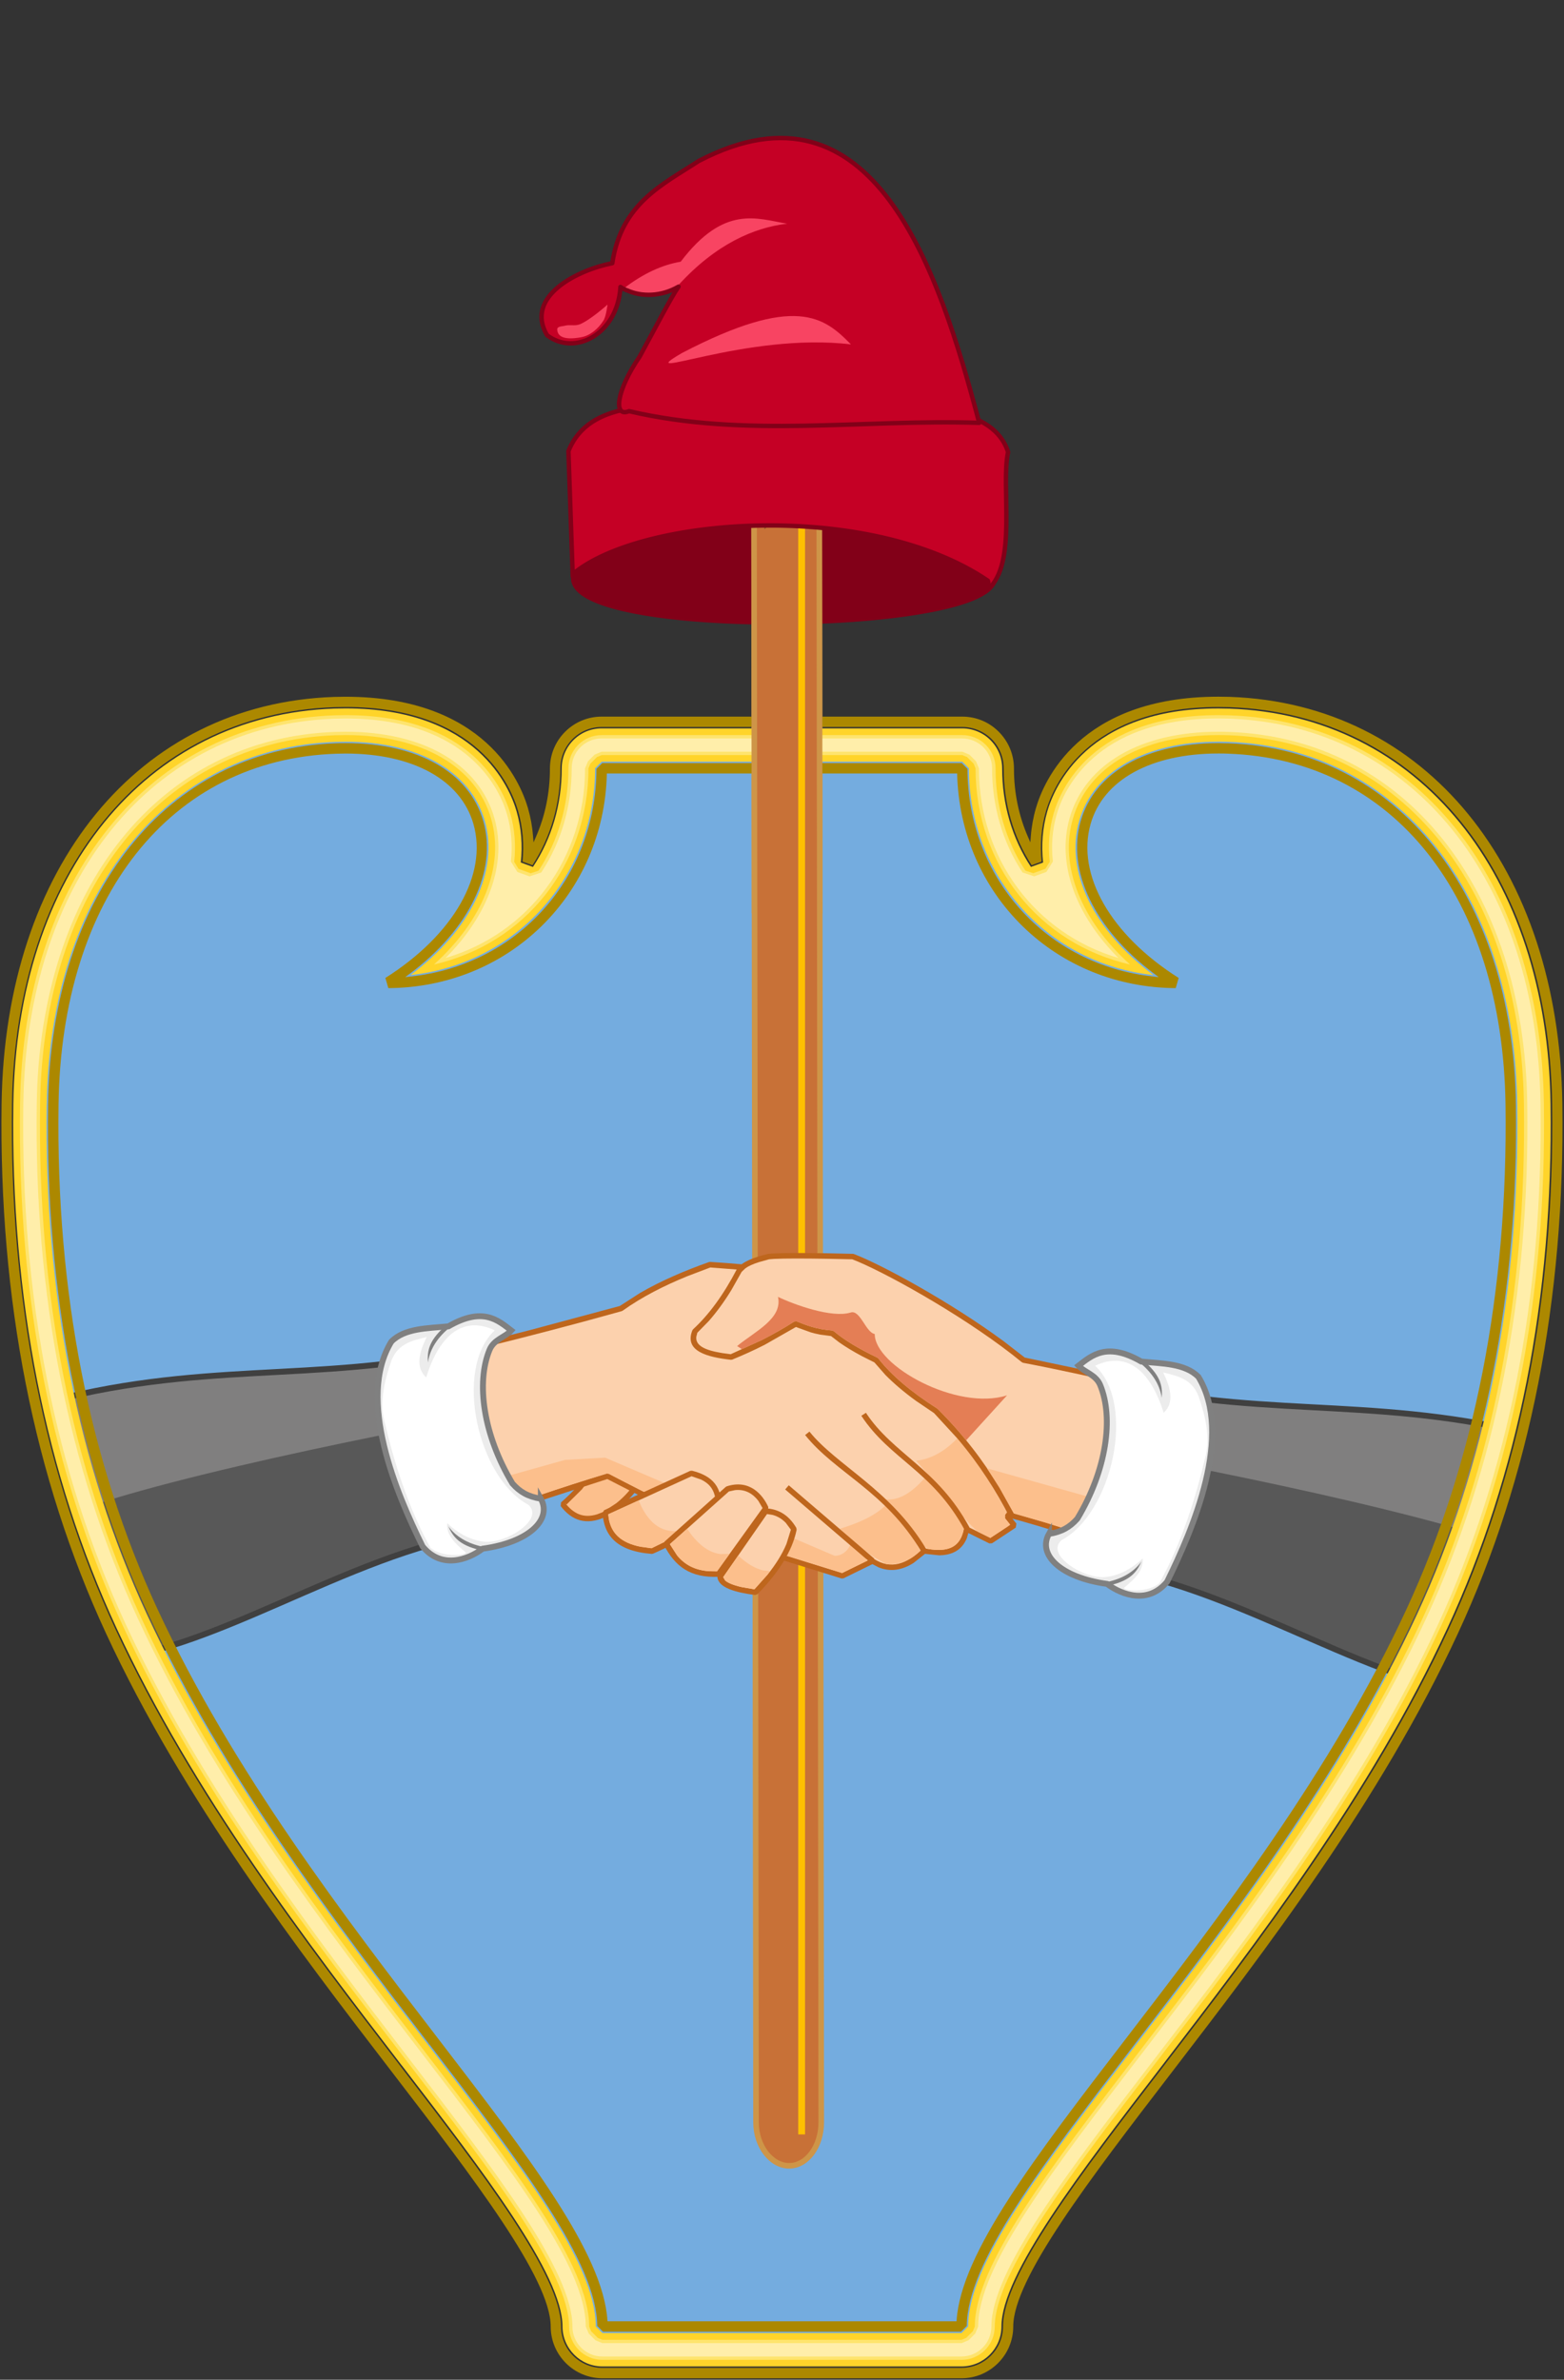 <?xml version="1.0" encoding="UTF-8"?>
<svg id="svg2" xmlns="http://www.w3.org/2000/svg" xmlns:xlink="http://www.w3.org/1999/xlink" viewBox="0 0 266.14 404.7">
  <rect x="0" y="0" width="266.14" height="404.7" fill="#333333" stroke="none"/>
  <defs>
    <style>
      .cls-1, .cls-2, .cls-3, .cls-4, .cls-5, .cls-6, .cls-7 {
        fill: none;
      }

      .cls-2 {
        clip-path: url(#clippath-2);
      }

      .cls-3 {
        stroke-linejoin: round;
      }

      .cls-3, .cls-8, .cls-9 {
        stroke: #820018;
      }

      .cls-3, .cls-6 {
        stroke-linecap: round;
      }

      .cls-3, .cls-9 {
        stroke-width: .75px;
      }

      .cls-10 {
        fill: #f84462;
      }

      .cls-11 {
        fill: #fee46e;
      }

      .cls-12 {
        fill: #fff;
      }

      .cls-13 {
        fill: #fea;
      }

      .cls-14 {
        fill: #ffd42a;
      }

      .cls-15, .cls-9 {
        fill: #c50025;
      }

      .cls-16 {
        fill: #c87137;
      }

      .cls-17 {
        fill: #ac8800;
      }

      .cls-18 {
        fill: #8a5b29;
      }

      .cls-19 {
        fill: #807f7f;
      }

      .cls-20 {
        fill: gray;
      }

      .cls-21 {
        fill: #585858;
      }

      .cls-22 {
        fill: #74acdf;
      }

      .cls-4 {
        stroke: #404040;
        stroke-miterlimit: 14.92;
      }

      .cls-8 {
        fill: #820018;
        stroke-miterlimit: 1;
      }

      .cls-5 {
        stroke: #ffbf00;
        stroke-width: 1.16px;
      }

      .cls-5, .cls-6 {
        stroke-linejoin: bevel;
      }

      .cls-23 {
        fill: #ececec;
        stroke: gray;
        stroke-miterlimit: 15.73;
      }

      .cls-6 {
        stroke: #ce9548;
        stroke-width: .95px;
      }

      .cls-24 {
        fill: #be661d;
      }

      .cls-24, .cls-25, .cls-26, .cls-27 {
        fill-rule: evenodd;
      }

      .cls-25 {
        fill: #e47e55;
      }

      .cls-26 {
        fill: #fcbf8c;
      }

      .cls-27 {
        fill: #fcd1ad;
      }

      .cls-7 {
        clip-path: url(#clippath);
      }

      .cls-9 {
        stroke-miterlimit: 10;
      }
    </style>
    <clipPath id="clippath">
      <path class="cls-1" d="m262.15,187.77c-.53-38.14-21.83-64.49-53.01-65.57-.62-.02-1.23-.03-1.83-.03-21.15,0-26.38,12.47-27.48,16.3-.74,2.57-.96,5.27-.65,8.02l-1.11,1.78-2.07.75-1.99-.66c-3.39-5.13-5.18-11.25-5.18-17.7,0-1.36-.53-2.64-1.49-3.6-.95-.95-2.26-1.49-3.6-1.49h-61.36c-1.36,0-2.64.53-3.6,1.49-.96.96-1.49,2.24-1.49,3.6,0,6.46-1.79,12.58-5.18,17.71l-1.99.66-2.07-.75-1.11-1.78c.31-2.75.09-5.45-.65-8.02-1.1-3.82-6.32-16.3-27.48-16.3-.61,0-1.21.01-1.83.03-31.17,1.07-52.47,27.42-53,65.57-.37,26.71,3.46,51.42,11.4,73.68,1.8,5.04,3.8,9.95,6.02,14.74,13.01,28.07,32.58,53.53,48.3,73.99,14.88,19.36,27.72,36.08,27.72,45.46,0,2.81,2.28,5.09,5.09,5.09h61.11c2.81,0,5.09-2.28,5.09-5.09,0-9.39,12.85-26.1,27.72-45.46,15.73-20.47,35.3-45.94,48.3-73.99,2.22-4.78,4.22-9.7,6.02-14.74,7.94-22.27,11.77-46.98,11.4-73.68Z"/>
    </clipPath>
    <clipPath id="clippath-2">
      <rect class="cls-1" x="63.17" y="15.52" width="139.8" height="139.8"/>
    </clipPath>
  </defs>
  <path class="cls-22" d="m262.15,187.77c-.53-38.14-21.83-64.49-53.01-65.57-.62-.02-1.23-.03-1.83-.03-21.15,0-26.38,12.47-27.48,16.3-.74,2.57-.96,5.27-.65,8.02l-1.11,1.78-2.07.75-1.99-.66c-3.39-5.13-5.18-11.25-5.18-17.7,0-1.36-.53-2.64-1.49-3.6-.95-.95-2.26-1.49-3.6-1.49h-61.36c-1.36,0-2.64.53-3.6,1.49-.96.96-1.49,2.24-1.49,3.6,0,6.46-1.79,12.58-5.18,17.71l-1.99.66-2.07-.75-1.11-1.78c.31-2.75.09-5.45-.65-8.02-1.1-3.82-6.32-16.3-27.48-16.3-.61,0-1.21.01-1.83.03-31.17,1.07-52.47,27.42-53,65.57-.37,26.71,3.46,51.42,11.4,73.68,1.8,5.04,3.8,9.95,6.02,14.74,13.01,28.07,32.58,53.53,48.3,73.99,14.88,19.36,27.72,36.08,27.72,45.46,0,2.81,2.28,5.09,5.09,5.09h61.11c2.81,0,5.09-2.28,5.09-5.09,0-9.39,12.85-26.1,27.72-45.46,15.73-20.47,35.3-45.94,48.3-73.99,2.22-4.78,4.22-9.7,6.02-14.74,7.94-22.27,11.77-46.98,11.4-73.68Z"/>
  <path id="path41479" class="cls-8" d="m151.81,89.13c-12.85-1.83-26.25-2.65-41.28.33-59.74,23.36,111.89,20.05,41.28-.33Z"/>
  <g>
    <g>
      <path class="cls-16" d="m128.3,76.85l.35,284.07c0,4.11,2.64,7.4,5.64,7.4s5.46-3.29,5.46-7.4l-.35-284.07h-11.1Zm0,0h0Z"/>
      <path class="cls-6" d="m128.3,76.85l.35,284.07c0,4.11,2.64,7.4,5.64,7.4s5.46-3.29,5.46-7.4l-.35-284.07m-11.1,0h0Z"/>
    </g>
    <line class="cls-5" x1="136.41" y1="84.09" x2="136.41" y2="362.98"/>
    <path class="cls-18" d="m129.89,76.65l.18,13.36s3.88-3.49,7.75,0l.53-13.16-8.46-.21Zm0,0h0Z"/>
  </g>
  <g class="cls-7">
    <g>
      <g id="Group_3" data-name="Group 3">
        <g id="Group_4" data-name="Group 4">
          <path id="path3235" class="cls-26" d="m95.78,255.84c2.16-1.9,3.88-3.84,5.09-5.75l9.16-.31c-1.56,3.16-3.76,5.86-7.19,7.76-3.1,1.45-5.31.58-7.07-1.7Z"/>
          <path id="path3237" class="cls-24" d="m95.41,256.13l.06-.63c2.14-1.88,3.83-3.79,5.01-5.65l.38-.22,9.16-.31.43.67c-1.6,3.22-3.85,6.01-7.41,7.97-3.33,1.55-5.77.59-7.64-1.84Zm6.2,1.4l1.02-.4,2.27-1.51c1.39-1.11,2.51-2.39,3.44-3.81l.87-1.53-8.11.27-2.08,2.73-2.6,2.57-.28-.29c1.43,1.86,3.12,2.69,5.46,1.97Z"/>
          <g id="Group_5" data-name="Group 5">
            <path id="path3240" class="cls-27" d="m6.93,256.61c0-2.83.05-5.64.17-8.44l.27-4.63,5.07-.78c31.06-5.02,61.99-11.5,93.23-20.22,4.49-3.2,9.7-5.52,15.14-7.46,7.76.5,14.82,1.33,21.67,2.36l31.53,37.05-2.63,3.42,1.21,1.52-4.03,2.66-4.08-2.01c-.75,3.95-3.65,4.42-7.21,3.73-2.71,2.59-5.64,3.76-8.8,1.72l-5.13,2.51-10.57-3.28c-10.35-4.07-20.01-8.78-29.4-13.69-31.78,9.62-61.37,23.75-91.51,35.05l-2.72.97-.76-5.48c-.97-8.15-1.47-16.49-1.47-24.98Z"/>
            <path id="path3242" class="cls-24" d="m9.09,286.6l2.59-.93c30.08-11.28,59.83-25.46,91.56-35.07l.35.03c7.04,3.68,14.22,7.25,21.73,10.51l7.61,3.15,10.37,3.22,4.96-2.43.46.03c2.89,1.87,5.58.86,8.22-1.67l.41-.12c3.51.68,6,.19,6.67-3.35l.66-.33,3.84,1.9,3.38-2.23-.89-1.12v-.57s2.39-3.12,2.39-3.12l-31.17-36.62-10.31-1.35c-1.79-.2-3.61-.38-5.47-.55l-5.58-.43-3.92,1.49c-3.95,1.61-7.69,3.5-11.01,5.87l-.15.07c-31.91,8.91-63.49,15.48-95.22,20.55l-3.23.49.06-.94,1.08-.16c27.18-4.29,54.24-9.66,81.47-16.66l15.52-4.16,3.45-2.22c3.65-2.11,7.63-3.8,11.72-5.25l.19-.03c7.77.5,14.85,1.34,21.71,2.36l.28.16,31.53,37.05.02.58-2.4,3.13.99,1.23-.11.68-4.03,2.66-.46.03-3.58-1.77-.26.88c-.88,2.14-2.63,2.88-4.71,2.91l-2.4-.25-1.97,1.56c-1.85,1.16-3.85,1.59-5.95.73l-1.03-.54-4.92,2.41-.34.03-10.59-3.29c-7.79-3.06-15.17-6.48-22.34-10.07l-6.93-3.55-13.33,4.32c-27.31,9.41-53.13,21.44-79.57,31.26l-1.22.43-.13-.96Z"/>
            <path id="path3244" class="cls-26" d="m7.57,273.13l88.58-24.86,6.82-.38,39.05,16.69c.95.04,2.21-.58,2.74-2.06.99.82,1.8,1.46,2.34,2.14l.43.78-4.23,2.07-10.37-3.22-7.61-3.15c-7.51-3.27-14.69-6.83-21.73-10.51l-.35-.03c-31.74,9.6-61.48,23.78-91.56,35.07l-2.59.93-.69-5c-.32-2.72-.59-5.45-.81-8.21l-.02-.25Z"/>
            <path id="path3246" class="cls-26" d="m151.52,266.04l-.66-.05h-.05s-1.99-1.15-1.99-1.15c-2.2-1.42-4.32-3.23-5.89-4.86,2.82-.87,5.94-2.09,7.88-4.11,1.88,1.88,3.53,4.06,4.78,6.09l1.01,1.79-.64.56c-.33.27-.66.51-1,.72l-.03.02-1.07.5c-.47.17-.95.3-1.42.39l-.91.1Z"/>
            <path id="path3248" class="cls-26" d="m158.62,263.52l-.61-.09-.57-.36c-2.54-1.95-5.15-6.18-6.91-8.11,2.4.35,4.75-1.13,7.19-4.03,1.88,1.85,4.13,5.23,5.68,7.84l.68,1.17-.05.03c-.59,3.1-2.57,3.86-5.4,3.55Z"/>
            <path id="path3250" class="cls-26" d="m168.53,261.54l-2.15-1.06-.46-.42c-3.35-3.21-8.32-9.87-10.01-11.64,2.82-.33,5.17-1.86,7.22-4.06,2.01,2.04,5.87,8.65,7.97,12.38l.25.45-.33.43v.57s.82,1.02.82,1.02l-.29.34-3.01,1.99Z"/>
          </g>
          <path id="path3252" class="cls-24" d="m148.17,265.78l-14.56-12.48.61-.71,14.56,12.48-.61.71Z"/>
          <path id="path3254" class="cls-24" d="m137.01,244.04l.73-.58c4.59,5.73,13.8,9.84,19.85,19.94l-.8.48c-6.21-10.37-14.56-13.33-19.78-19.83Z"/>
          <path id="path3256" class="cls-24" d="m146.57,240.77l.78-.51c4.65,7.06,12.18,9.43,17.63,19.51l-.82.44c-5.46-10.1-12.67-11.97-17.59-19.44Z"/>
          <g id="Group_6" data-name="Group 6">
            <g id="Group_7" data-name="Group 7">
              <path id="path3260" class="cls-27" d="m172.21,257.78c-3.09-5.97-7.04-11.91-12.97-17.83-4.48-2.85-7.91-5.74-10.15-8.64-3.16-1.52-5.71-3.04-7.5-4.56-2.82-.23-4.49-.91-6.2-1.6-3.65,2.32-7.34,4.14-10.98,5.64-4.26-.5-7.34-1.46-6.16-4.38,2.77-2.55,5.29-6.01,7.57-10.38.8-1.03,2.35-1.67,4.98-2.32,1.79-.23,8.6-.15,14.34,0,5.25,1.98,19.85,10.04,29.05,17.61,27.63,5.28,55.15,14.02,83.97,20.15l3.63.74.09,4.41c0,11.32-.89,22.38-2.59,33.06l-.54,3.04-12.47-5.5c-25.63-11.41-51.38-23.3-74.05-29.43Z"/>
              <path id="path3262" class="cls-24" d="m172.09,258.23l-.29-.23c-2.3-4.45-5.09-8.88-8.82-13.3l-4.04-4.39-3.13-2.12c-1.99-1.45-3.71-2.91-5.15-4.37l-1.86-2.12-2.18-1.1c-1.44-.77-2.71-1.54-3.81-2.31l-1.4-1.08-1.82-.24c-.6-.11-1.14-.24-1.64-.39l-2.51-.91-5.32,3.03c-1.85.94-3.69,1.77-5.53,2.52l-.23.03c-3.97-.46-7.98-1.44-6.54-5.02l.12-.17c2.72-2.5,5.21-5.92,7.47-10.26l.05-.07c.91-1.17,2.62-1.84,5.23-2.49h.05c1.83-.24,8.69-.16,14.41-.01l.15.03c4.64,1.75,16.43,8.16,25.49,14.83l3.59,2.78,13.74,2.88c20.18,4.57,40.35,10.44,61.15,15.25l12.5,2.73.02.9-9.11-1.9c-26.91-6.04-52.77-14.04-78.59-18.97l-.21-.1c-8.6-7.06-21.92-14.57-27.84-17.09l-1.01-.41-4.33-.09c-3.68-.06-7.16-.07-8.97.02l-.86.07-1.72.48c-1.03.33-1.77.66-2.31,1.05l-.64.61-1.74,3.08c-1.21,1.98-2.49,3.73-3.83,5.26l-1.97,2.01-.18.72c-.12,1.46,1.44,2.25,4.39,2.73l1.47.2,5.35-2.44c1.82-.93,3.64-1.95,5.45-3.11l.42-.04c1.7.68,3.32,1.34,6.07,1.56l.26.11c1.75,1.49,4.25,2.99,7.4,4.5l.17.13c2.2,2.84,5.57,5.69,10.03,8.53l.08.06c4.48,4.47,7.84,8.96,10.55,13.45l2.41,4.32,5.55,1.6c18.84,5.73,39.56,14.93,60.38,24.23l20.37,9.02-.17.94-12.59-5.55c-25.63-11.41-51.33-23.28-73.97-29.4Z"/>
              <path id="path3264" class="cls-26" d="m178.07,258.98l-5.55-1.6-2.41-4.32-2.15-3.35,93.01,26.08-.57,5.8c-.32,2.72-.7,5.41-1.12,8.08l-.46,2.57-20.37-9.02c-20.82-9.3-41.54-18.5-60.38-24.23Z"/>
            </g>
            <path id="path3266" class="cls-25" d="m164.39,244.95l-.23-.3c-1.39-1.68-2.91-3.36-4.59-5.04l-.08-.06c-4.46-2.84-7.83-5.69-10.03-8.53l-.17-.13c-3.14-1.51-5.65-3.01-7.4-4.5l-.26-.11c-2.74-.22-4.36-.88-6.07-1.56l-.42.04c-1.81,1.15-3.63,2.18-5.45,3.11l-3.45,1.57-.81-.53c3.12-2.54,7.76-4.67,6.96-8.36,2.77,1.33,9.2,3.65,12.36,2.66,1.63-.53,2.58,3.42,4.1,3.65-.04,5.4,14.03,13.16,22.52,10.43l-6.98,7.67Z"/>
          </g>
          <g id="Group_8" data-name="Group 8">
            <path id="path3269" class="cls-27" d="m103,257.25l14.64-6.69c2.7.68,4.74,2.01,4.61,5.63-3.01,2.89-6.5,5.55-11.31,7.6-5.93-.49-7.71-3.07-7.94-6.53Z"/>
            <path id="path3271" class="cls-24" d="m102.53,257.28l.27-.45,14.64-6.69.31-.03c2.82.71,5.11,2.18,4.96,6.1l-.14.32c-3.04,2.92-6.58,5.61-11.45,7.69l-.22.04c-6.12-.5-8.12-3.24-8.37-6.97Zm8.33,6.02l3.22-1.57c2.07-1.15,3.87-2.43,5.51-3.79l2.19-1.96-.03-.96c-.21-1.75-1.11-2.76-2.44-3.4l-1.63-.57-14.16,6.47.11.85c.45,2.24,1.85,3.97,5.41,4.67l1.85.25Z"/>
            <path id="path3273" class="cls-26" d="m110.86,263.3l-1.85-.25c-3.55-.71-4.96-2.43-5.41-4.67l-.11-.85,5.19-2.37.48,1.08c1.34,2.65,3.53,4.9,7.32,3.9v.1s-2.42,1.49-2.42,1.49l-3.22,1.57Z"/>
          </g>
          <g id="Group_9" data-name="Group 9">
            <path id="path3276" class="cls-27" d="m113.38,262.52l10.42-9.31c3.53-1.14,5.59,1.22,6.51,3.27l-8.06,11.21c-4.61.19-7.04-1.63-8.86-5.17Z"/>
            <path id="path3278" class="cls-24" d="m112.97,262.74l.1-.56,10.42-9.31.17-.1c3.88-1.26,6.12,1.39,7.08,3.52l-.05.46-8.06,11.21-.36.19c-4.81.2-7.4-1.74-9.3-5.43Zm9.04,4.49l7.75-10.77-.72-1.23c-.87-1.14-2.16-2.01-3.95-1.82l-1.06.23-10.04,8.96,1.24,1.93c1.32,1.59,3,2.49,5.44,2.67l1.34.02Z"/>
            <path id="path3280" class="cls-26" d="m122.01,267.23l-1.34-.02c-2.44-.18-4.12-1.09-5.44-2.67l-1.24-1.93,2.93-2.62.84,1.15c1.26,1.57,2.87,2.91,4.84,3.15l1.55-.04-2.15,2.98Z"/>
          </g>
          <g id="Group_10" data-name="Group 10">
            <path id="path3283" class="cls-27" d="m122.54,268.15l7.77-11.18c1.78.11,3.45.84,4.79,3.08-.73,3.58-3.05,7.16-6.54,10.72-3.46-.45-5.9-1.25-6.01-2.63Z"/>
            <path id="path3285" class="cls-24" d="m122.08,268.19l.08-.3,7.77-11.18.41-.2c1.92.12,3.74.92,5.16,3.31l.06.33c-.75,3.7-3.14,7.36-6.67,10.96l-.39.14c-3.27-.43-6.26-1.21-6.42-3.05Zm6.3,2.09l2.21-2.47c1.42-1.76,2.51-3.51,3.24-5.25l.75-2.42-.87-1.17c-.69-.71-1.44-1.12-2.23-1.34l-.96-.15-7.46,10.73.33.57c.49.42,1.42.81,2.8,1.12l2.18.38Z"/>
            <path id="path3287" class="cls-26" d="m128.38,270.28l-2.18-.38c-1.38-.31-2.32-.7-2.8-1.12l-.33-.57,2.55-3.68.28.27c1.15,1.03,2.47,1.9,3.9,2.25l1.22.14-.43.6-2.21,2.47Z"/>
          </g>
        </g>
      </g>
      <g>
        <g id="g1035">
          <path id="path1026" class="cls-21" d="m200.65,237.39c24.91,3.54,44.25,0,74.72,11.09-4.14,14.17-15.08,26.67-20.57,39.88-19.36-.49-43.26-18.1-66.21-21.62l12.06-29.34Z"/>
          <path id="path1022" class="cls-19" d="m275.33,248.61l-9.45,19.69c1.94-5.24-44.36-15.26-69.67-20.09l4.25-10.33c25.14,3.03,52.06.74,74.88,10.72Z"/>
          <path id="path1459" class="cls-4" d="m200.65,237.39c24.91,3.54,44.25,0,74.72,11.09-4.14,14.17-15.08,26.67-20.57,39.88-19.36-.49-43.26-18.1-66.21-21.62l12.06-29.34Z"/>
        </g>
        <g id="g937">
          <path id="path6113" class="cls-23" d="m178.49,260.87c2.22-.38,3.56-1.16,4.83-2.59,4.99-8.28,6.21-17.13,3.9-22.72-.74-1.8-2.68-2.17-3.7-3.31,2.27-1.75,4.85-4.07,10.69-.7,3.58.35,7.43.31,9.71,2.59,6.01,9.82-.93,25.95-5.32,34.85-3.16,3.84-7.6,2.33-10.22.37-7.89-1.08-11.86-4.95-9.89-8.5h0Z"/>
          <path id="path933" class="cls-20" d="m193.89,231.69c1.85,1.47,3.44,3.49,3.8,6.03.1-1.63.1-3.55-2.94-6.17l-.86.14Z"/>
          <path id="path975" class="cls-12" d="m197.25,269.26c-1.91,1.68-6.11,1.28-5.96.75,1.63-1.37,3.37-2.86,3.15-4.99,0,.03-2.75,2.89-6.44,3.19-3.69.29-10.18-3.85-7.35-6.3,8.61-4.6,12.76-23.08,5.7-29.65,5.76-2.72,9.61,1.39,11.67,8,1.83-1.71,1.22-4.18-.09-6.87,2.33.61,4.76,1.01,5.97,3.91,1.32,3.79,2.15,7.5,1.1,10.9-2.91,12.46-6.79,19.38-7.73,21.07h0Z"/>
          <path id="path933-1" class="cls-20" d="m188.04,269.1c2.32-.42,4.68-1.45,6.19-3.53-.68,1.48-1.58,3.18-5.5,4.06l-.7-.53Z"/>
        </g>
      </g>
      <g>
        <g id="g1035-2" data-name="g1035">
          <path id="path1026-2" data-name="path1026" class="cls-21" d="m81.94,260.73c-22.95,3.53-46.85,21.13-66.21,21.62-5.49-13.21-16.44-25.71-20.57-39.88,30.47-11.08,49.8-7.54,74.72-11.09l12.06,29.34Z"/>
          <path id="path1022-2" data-name="path1022" class="cls-19" d="m70.07,231.88l4.25,10.33c-25.31,4.83-71.62,14.85-69.67,20.09l-9.45-19.69c22.82-9.98,49.74-7.69,74.88-10.72Z"/>
          <path id="path1459-2" data-name="path1459" class="cls-4" d="m81.94,260.73c-22.95,3.53-46.85,21.13-66.21,21.62-5.49-13.21-16.44-25.71-20.57-39.88,30.47-11.08,49.8-7.54,74.72-11.09l12.06,29.34Z"/>
        </g>
        <g id="g937-2" data-name="g937">
          <path id="path6113-2" data-name="path6113" class="cls-23" d="m92.03,254.87c1.96,3.54-2.01,7.42-9.89,8.5-2.61,1.96-7.06,3.47-10.22-.37-4.39-8.9-11.33-25.03-5.32-34.85,2.28-2.29,6.13-2.24,9.71-2.59,5.85-3.37,8.42-1.05,10.69.7-1.02,1.14-2.96,1.51-3.7,3.31-2.3,5.58-1.08,14.44,3.9,22.72,1.27,1.43,2.6,2.21,4.83,2.59h0Z"/>
          <path id="path933-2" data-name="path933" class="cls-20" d="m75.76,225.54c-3.04,2.62-3.03,4.54-2.94,6.17.36-2.54,1.95-4.56,3.8-6.03l-.86-.14Z"/>
          <path id="path975-2" data-name="path975" class="cls-12" d="m73.27,263.25c-.94-1.69-4.83-8.61-7.73-21.07-1.05-3.39-.22-7.1,1.1-10.9,1.21-2.9,3.64-3.3,5.97-3.91-1.32,2.69-1.93,5.16-.09,6.87,2.05-6.61,5.9-10.73,11.67-8-7.05,6.57-2.91,25.06,5.7,29.65,2.83,2.45-3.66,6.59-7.35,6.3s-6.44-3.16-6.44-3.19c-.22,2.13,1.51,3.62,3.15,4.99.15.53-4.06.93-5.96-.75h0Z"/>
          <path id="path933-1-2" data-name="path933-1" class="cls-20" d="m81.79,263.63c-3.92-.88-4.82-2.58-5.5-4.06,1.51,2.07,3.87,3.11,6.19,3.53l-.7.53Z"/>
        </g>
      </g>
    </g>
  </g>
  <g>
    <path class="cls-1" d="m74.64,346.39c15.68,20.41,28.18,36.67,28.97,48.12h58.92c.79-11.45,13.29-27.71,28.97-48.12,15.54-20.22,34.87-45.38,47.59-72.81,11.62-25.07,17.28-53.91,16.84-85.72-.49-35.14-18.94-58.46-47-59.43-.55-.02-1.09-.03-1.61-.03-11.34,0-19.38,4.41-21.5,11.79-2.46,8.55,3.44,18.76,15.03,26.02l-.6,2.09c-20.73,0-37.04-15.94-37.62-36.5h-59.12c-.58,20.56-16.89,36.5-37.62,36.5l-.6-2.09c11.58-7.25,17.48-17.46,15.03-26.01-2.12-7.38-10.16-11.79-21.5-11.79-.53,0-1.06,0-1.61.03-28.06.97-46.51,24.3-47,59.43-.44,31.81,5.22,60.65,16.84,85.72,12.71,27.43,32.05,52.6,47.59,72.81Z"/>
    <path class="cls-14" d="m68.35,351.22c14.08,18.32,27.37,35.62,27.37,44.43,0,3.74,3.05,6.79,6.79,6.79h61.11c3.74,0,6.79-3.05,6.79-6.79,0-8.81,13.29-26.11,27.37-44.42,15.78-20.54,35.41-46.09,48.5-74.32,12.12-26.15,18.03-56.15,17.57-89.16-.54-39.11-22.5-66.13-54.64-67.24-.64-.02-1.27-.03-1.89-.03-22.34,0-27.93,13.41-29.11,17.52-.8,2.79-1.04,5.71-.71,8.68l-2.07.75c-3.2-4.85-4.9-10.65-4.9-16.77,0-1.81-.71-3.52-1.99-4.8-1.26-1.26-3.01-1.99-4.8-1.99h-61.36c-1.81,0-3.52.71-4.8,1.99-1.28,1.28-1.99,2.99-1.99,4.8,0,6.12-1.69,11.92-4.9,16.77l-2.07-.75c.33-2.97.09-5.89-.71-8.68-1.18-4.11-6.77-17.52-29.11-17.53-.63,0-1.25.01-1.89.03-32.14,1.11-54.1,28.13-54.64,67.24-.46,33.01,5.45,63.01,17.57,89.16,13.08,28.23,32.72,53.78,48.49,74.31ZM7.95,187.83c.5-35.88,20.26-60.67,49.18-61.66.57-.02,1.13-.03,1.69-.03,12.41,0,21.26,5.02,23.67,13.43,2.48,8.64-2.43,18.65-12.63,26.25,17.9-1.91,31.4-16.67,31.4-35.16l1.13-1.13h61.36l1.13,1.13c0,18.49,13.5,33.25,31.4,35.16-10.2-7.61-15.12-17.62-12.63-26.26,2.41-8.41,11.26-13.43,23.67-13.43.55,0,1.12,0,1.69.03,28.92,1,48.68,25.78,49.18,61.66.45,32.15-5.29,61.33-17.05,86.7-12.82,27.66-32.24,52.94-47.85,73.24-15.95,20.75-28.54,37.14-28.54,47.87l-1.13,1.13h-61.11l-1.13-1.13c0-10.73-12.6-27.12-28.54-47.88-15.61-20.31-35.03-45.58-47.85-73.24-11.76-25.38-17.5-54.55-17.05-86.7Z"/>
    <path class="cls-1" d="m197.58,351.07c15.77-20.52,35.4-46.06,48.47-74.27,12.1-26.12,18.01-56.08,17.55-89.05-.54-38.97-22.41-65.89-54.4-66.99-.64-.02-1.26-.03-1.88-.03-22.16,0-27.7,13.27-28.87,17.34-.79,2.76-1.03,5.65-.7,8.58l.02.2-2.44.88-.11-.16c-3.23-4.89-4.94-10.74-4.94-16.91,0-1.75-.68-3.39-1.91-4.62-1.22-1.22-2.9-1.92-4.62-1.92h-61.36c-1.75,0-3.39.68-4.62,1.92s-1.92,2.88-1.92,4.62c0,6.17-1.71,12.02-4.94,16.91l-.11.16-2.44-.88.02-.2c.33-2.94.09-5.82-.7-8.58-1.17-4.07-6.7-17.34-28.87-17.35-.62,0-1.24.01-1.88.03-32,1.1-53.86,28.02-54.4,66.99-.46,32.97,5.45,62.93,17.55,89.05,13.08,28.22,32.7,53.75,48.47,74.26,14.1,18.35,27.42,35.69,27.42,44.58,0,3.61,2.93,6.54,6.54,6.54h61.11c3.61,0,6.54-2.93,6.54-6.54,0-8.9,13.32-26.23,27.42-44.57Z"/>
    <path class="cls-17" d="m199.38,352.44c15.83-20.61,35.54-46.25,48.72-74.68,12.25-26.43,18.22-56.72,17.76-90.03-.56-40.26-23.3-68.07-56.59-69.22-.66-.02-1.31-.03-1.95-.03-23.75,0-29.77,14.53-31.05,18.98-.45,1.55-.74,3.16-.86,4.79l-.08,1-.4-.92c-1.58-3.61-2.39-7.53-2.39-11.65,0-2.35-.92-4.56-2.58-6.23s-3.87-2.58-6.22-2.58h-61.36c-2.35,0-4.56.92-6.22,2.58s-2.58,3.87-2.58,6.23c0,4.12-.8,8.05-2.39,11.66l-.4.92-.08-1c-.12-1.62-.41-3.23-.86-4.79-1.28-4.45-7.3-18.98-31.05-18.98-.64,0-1.29.01-1.95.03C23.58,119.64.84,147.46.27,187.72c-.46,33.31,5.51,63.6,17.76,90.03,13.18,28.43,32.89,54.08,48.73,74.7,13.86,18.04,26.95,35.07,26.95,43.2,0,4.85,3.95,8.8,8.8,8.8h61.11c4.85,0,8.8-3.95,8.8-8.8,0-8.13,13.1-25.17,26.96-43.21Zm-35.76,50.25h-61.11c-3.88,0-7.04-3.16-7.04-7.04,0-8.72-13.27-25.99-27.32-44.27-15.78-20.54-35.42-46.09-48.52-74.36C7.5,250.82,1.58,220.79,2.04,187.74c.55-39.25,22.6-66.37,54.88-67.48.64-.02,1.27-.03,1.9-.03,22.51,0,28.16,13.55,29.35,17.71.79,2.76,1.04,5.65.74,8.58l1.7.62c3.11-4.78,4.75-10.47,4.75-16.47,0-1.88.73-3.65,2.06-4.98,1.33-1.33,3.1-2.06,4.98-2.06h61.36c1.85,0,3.67.75,4.98,2.06,1.33,1.33,2.06,3.1,2.06,4.98,0,6,1.64,11.69,4.75,16.47l1.7-.62c-.3-2.93-.06-5.82.74-8.58,1.19-4.15,6.84-17.71,29.35-17.71.62,0,1.25.01,1.89.03,32.28,1.11,54.34,28.23,54.89,67.48.46,33.04-5.46,63.08-17.59,89.27-13.09,28.25-32.74,53.82-48.53,74.36-14.05,18.28-27.32,35.54-27.32,44.27,0,3.88-3.16,7.04-7.04,7.04Z"/>
    <g>
      <path class="cls-1" d="m74.83,346.24c15.66,20.38,28.06,36.51,29,48.02h58.46c.95-11.52,13.34-27.64,29-48.02,15.53-20.21,34.85-45.36,47.56-72.77,11.6-25.03,17.26-53.84,16.81-85.61-.49-34.99-18.84-58.22-46.75-59.19-.54-.02-1.08-.03-1.6-.03-11.22,0-19.17,4.34-21.26,11.61-2.42,8.44,3.43,18.54,14.92,25.73l.16.1-.7,2.45h-.19c-10.08,0-19.5-3.77-26.54-10.61-6.97-6.78-10.98-15.96-11.32-25.89h-58.64c-.34,9.93-4.35,19.12-11.32,25.89-7.04,6.84-16.46,10.61-26.54,10.61h-.19l-.71-2.45.16-.1c11.49-7.19,17.34-17.29,14.92-25.73-2.09-7.27-10.03-11.61-21.25-11.61-.53,0-1.06,0-1.6.03-27.91.96-46.27,24.19-46.75,59.19-.44,31.77,5.22,60.58,16.81,85.61,12.7,27.41,32.03,52.56,47.56,72.77Z"/>
      <polygon class="cls-1" points="72.84 347.77 72.84 347.77 72.84 347.77 72.84 347.77"/>
      <path class="cls-17" d="m73.04,347.62c15.92,20.72,28.51,37.1,28.59,47.92l.99.99h60.9l.99-.99c.08-10.82,12.67-27.2,28.59-47.92,15.6-20.3,35.02-45.56,47.82-73.2,11.75-25.34,17.47-54.48,17.03-86.59-.5-35.74-20.17-60.42-48.94-61.42-.57-.02-1.13-.03-1.68-.03-12.29,0-21.05,4.95-23.43,13.25-2.43,8.45,2.38,18.41,12.54,25.99l.73.55-.91-.1c-18.29-1.96-31.58-16.8-31.63-35.31l-.99-.99h-61.15l-.99.99c-.05,18.51-13.34,33.35-31.63,35.31l-.91.1.73-.55c10.16-7.58,14.97-17.54,12.54-25.99-2.38-8.29-11.14-13.25-23.43-13.25-.55,0-1.11,0-1.68.03-28.78.99-48.44,25.67-48.94,61.42-.45,32.11,5.28,61.25,17.02,86.59,12.8,27.63,32.21,52.88,47.8,73.17l-.18.17h0l.2-.15Zm-46.22-73.93c-11.63-25.1-17.3-53.98-16.86-85.83.49-35.28,19.03-58.71,47.24-59.68.55-.02,1.09-.03,1.62-.03,11.46,0,19.58,4.48,21.74,11.97,2.48,8.62-3.4,18.88-14.98,26.19l.5,1.73c9.87-.05,19.1-3.76,26-10.47,6.93-6.74,10.9-15.9,11.18-25.79v-.24h59.62v.24c.29,9.89,4.26,19.05,11.19,25.79,6.9,6.71,16.13,10.42,26,10.47l.5-1.73c-11.58-7.31-17.45-17.58-14.98-26.2,2.15-7.5,10.28-11.97,21.74-11.97.53,0,1.07,0,1.62.03,28.2.97,46.74,24.4,47.24,59.68.44,31.85-5.23,60.73-16.86,85.83-12.73,27.46-32.07,52.63-47.62,72.86-15.72,20.45-28.13,36.61-28.92,47.99l-.02.23h-59.39l-.02-.23c-.79-11.38-13.2-27.53-28.92-47.99-15.54-20.23-34.89-45.4-47.62-72.86Z"/>
    </g>
    <path class="cls-11" d="m169.28,395.65c0-9.2,13.41-26.64,27.6-45.11,15.74-20.49,35.34-45.99,48.37-74.1,12.05-26,17.92-55.83,17.47-88.67-.54-38.46-22.06-65.04-53.55-66.12-.63-.02-1.24-.03-1.85-.03-21.55,0-26.9,12.79-28.02,16.7-.76,2.64-.99,5.42-.67,8.24l-.74,1.19-2.07.75-1.33-.44c-3.33-5.03-5.08-11.05-5.08-17.39,0-1.51-.59-2.93-1.66-4-1.05-1.05-2.51-1.66-4-1.66h-61.36c-1.51,0-2.93.59-4,1.66-1.07,1.07-1.66,2.49-1.66,4,0,6.34-1.76,12.36-5.09,17.4l-1.33.44-2.07-.75-.74-1.19c.31-2.82.09-5.6-.67-8.24-1.12-3.92-6.47-16.71-28.02-16.71-.61,0-1.22.01-1.85.03-31.49,1.09-53.01,27.66-53.55,66.12-.46,32.84,5.42,62.67,17.47,88.67,13.03,28.13,32.62,53.62,48.36,74.1,14.2,18.47,27.6,35.92,27.6,45.12,0,3.12,2.54,5.66,5.66,5.66h61.11c3.12,0,5.66-2.54,5.66-5.66Zm-67.56,1.93l-1.13-1.13-.33-.8c0-10.35-12.49-26.6-28.31-47.18-15.65-20.36-35.11-45.68-47.98-73.46-11.83-25.53-17.6-54.87-17.15-87.19.51-36.53,20.71-61.76,50.27-62.78.59-.02,1.16-.03,1.73-.03,12.94,0,22.2,5.33,24.76,14.25,2.3,8.02-1.4,17.24-9.73,24.76,15.46-3.5,26.28-16.94,26.28-33.35l.33-.8,1.13-1.13.8-.33h61.36l.8.33,1.13,1.13.33.8c0,16.42,10.83,29.85,26.28,33.35-8.34-7.52-12.04-16.74-9.73-24.76,2.56-8.92,11.82-14.25,24.76-14.25.57,0,1.14,0,1.73.03,29.56,1.02,49.76,26.25,50.27,62.78.45,32.32-5.32,61.66-17.15,87.19-12.87,27.77-32.33,53.1-47.97,73.45-15.82,20.59-28.32,36.85-28.32,47.19l-.33.8-1.13,1.13-.8.33h-61.11l-.8-.33Z"/>
    <path class="cls-13" d="m196.43,350.19c15.73-20.47,35.3-45.94,48.3-73.99,12.01-25.92,17.87-55.67,17.41-88.42-.53-38.14-21.83-64.49-53.01-65.57-.62-.02-1.23-.03-1.83-.03-21.15,0-26.38,12.47-27.48,16.3-.74,2.57-.96,5.27-.65,8.02l-1.11,1.78-2.07.75-1.99-.66c-3.39-5.13-5.18-11.25-5.18-17.7,0-1.36-.53-2.64-1.49-3.6-.95-.95-2.26-1.49-3.6-1.49h-61.36c-1.36,0-2.64.53-3.6,1.49-.96.96-1.49,2.24-1.49,3.6,0,6.46-1.79,12.58-5.18,17.71l-1.99.66-2.07-.75-1.11-1.78c.31-2.75.09-5.45-.65-8.02-1.1-3.82-6.32-16.3-27.48-16.3-.61,0-1.21.01-1.83.03-31.17,1.07-52.47,27.42-53,65.57-.46,32.75,5.4,62.5,17.42,88.42,13.01,28.07,32.58,53.53,48.3,73.99,14.88,19.36,27.72,36.08,27.72,45.46,0,2.81,2.28,5.09,5.09,5.09h61.11c2.81,0,5.09-2.28,5.09-5.09,0-9.39,12.85-26.1,27.72-45.46Zm-29.98,45.46l-.5,1.2-1.13,1.13-1.2.5h-61.11l-1.2-.5-1.13-1.13-.5-1.2c0-10.16-12.44-26.34-28.19-46.84-15.66-20.38-35.15-45.73-48.04-73.57-11.87-25.61-17.66-55.03-17.2-87.44.51-36.85,20.94-62.3,50.82-63.33.59-.02,1.17-.03,1.75-.03,13.21,0,22.67,5.48,25.3,14.66,2.21,7.7-.94,16.44-8.3,23.82,14.07-4.14,23.74-16.86,23.74-32.26l.5-1.2,1.13-1.13,1.2-.5h61.36l1.2.5,1.13,1.13.5,1.2c0,15.39,9.67,28.11,23.74,32.26-7.37-7.37-10.51-16.12-8.3-23.82,2.64-9.18,12.09-14.66,25.3-14.66.57,0,1.16,0,1.75.03,29.88,1.03,50.31,26.48,50.82,63.33.45,32.41-5.34,61.83-17.21,87.44-12.9,27.83-32.38,53.18-48.03,73.55-15.76,20.51-28.2,36.69-28.2,46.85Z"/>
  </g>
  <g class="cls-2">
    <g>
      <g>
        <path class="cls-16" d="m128.3,76.85l.35,284.07c0,4.11,2.64,7.4,5.64,7.4s5.46-3.29,5.46-7.4l-.35-284.07h-11.1Zm0,0h0Z"/>
        <path class="cls-6" d="m128.3,76.85l.35,284.07c0,4.11,2.64,7.4,5.64,7.4s5.46-3.29,5.46-7.4l-.35-284.07m-11.1,0h0Z"/>
      </g>
      <line class="cls-5" x1="136.41" y1="84.09" x2="136.41" y2="362.98"/>
      <path class="cls-18" d="m129.89,76.65l.18,13.36s3.88-3.49,7.75,0l.53-13.16-8.46-.21Zm0,0h0Z"/>
    </g>
  </g>
  <g>
    <path id="path41505" class="cls-9" d="m97.45,97.64l-.72-20.93c1.81-4.48,5.61-6.29,9.78-7.12,17.57-3.15,36.4-2.65,55.97.5,4.17.99,7.79,2.82,9.06,6.79-1.27,5.8,1.63,19.05-3.44,23.36,0-.33.18-1.16,0-1.49-20.29-13.75-59.04-10.89-70.63-1.12Z"/>
    <path id="path41497" class="cls-15" d="m104.05,44.81c.54,1.49-.37,3.15,2.53,4.3,5.07.99,6.16-.16,9.06-.99-1.27,1.65-3.99,6.96-6.88,12.26-3.99,5.8-4.53,10.43-1.81,9.28,19.74,4.64,39.67,1.33,59.59,1.99-6.88-26.01-17.93-59.98-47.63-44.58-6.35,4.14-13.4,7.29-14.86,17.73h0Z"/>
    <g>
      <path id="path41503" class="cls-15" d="m105.33,44.33l.18,4.3c-.54,7.96-7.79,11.76-12.5,8.12-4.17-7.12,6.7-11.76,12.31-12.42h.01Z"/>
      <g>
        <path id="path41499" class="cls-10" d="m106.23,48.97c2.53,1.33,6.16,1.33,9.23-.5,6.35-6.96,12.85-9.77,18.48-10.43-5.07-.83-10.69-3.32-18.11,6.47-3.08.5-6.35,1.99-9.6,4.48h0Z"/>
        <path id="path41501" class="cls-10" d="m116,60.06c-9.06,5.3,11.04-3.64,28.8-1.49-4.53-4.64-9.42-8.62-28.8,1.49Z"/>
        <path id="path1794" class="cls-10" d="m103.38,51.8s-3.04,2.72-4.77,3.37c-.8.3-1.67,0-2.47.22-.46.14-1.36.06-1.32.67.1,1.85,2.74,1.55,4.14,1.28,1.43-.28,2.82-1.38,3.74-2.85.46-.73.68-2.7.68-2.7h0Z"/>
      </g>
    </g>
    <path class="cls-3" d="m118.98,27.33c-6.27,4.09-13.25,7.24-14.79,17.43-5.81,1.12-14.98,5.6-11.11,12.24,4.71,3.64,11.96-.16,12.5-8.12v-.08c.28.2.63.4,1.09.58h.04c2.48,1.13,5.85,1.06,8.75-.63-1.36,1.98-3.9,6.93-6.61,11.89-3.99,5.8-4.53,10.43-1.81,9.28,19.74,4.64,39.67,1.33,59.59,1.99-6.88-26.01-17.93-59.98-47.63-44.58h-.01Z"/>
  </g>
</svg>